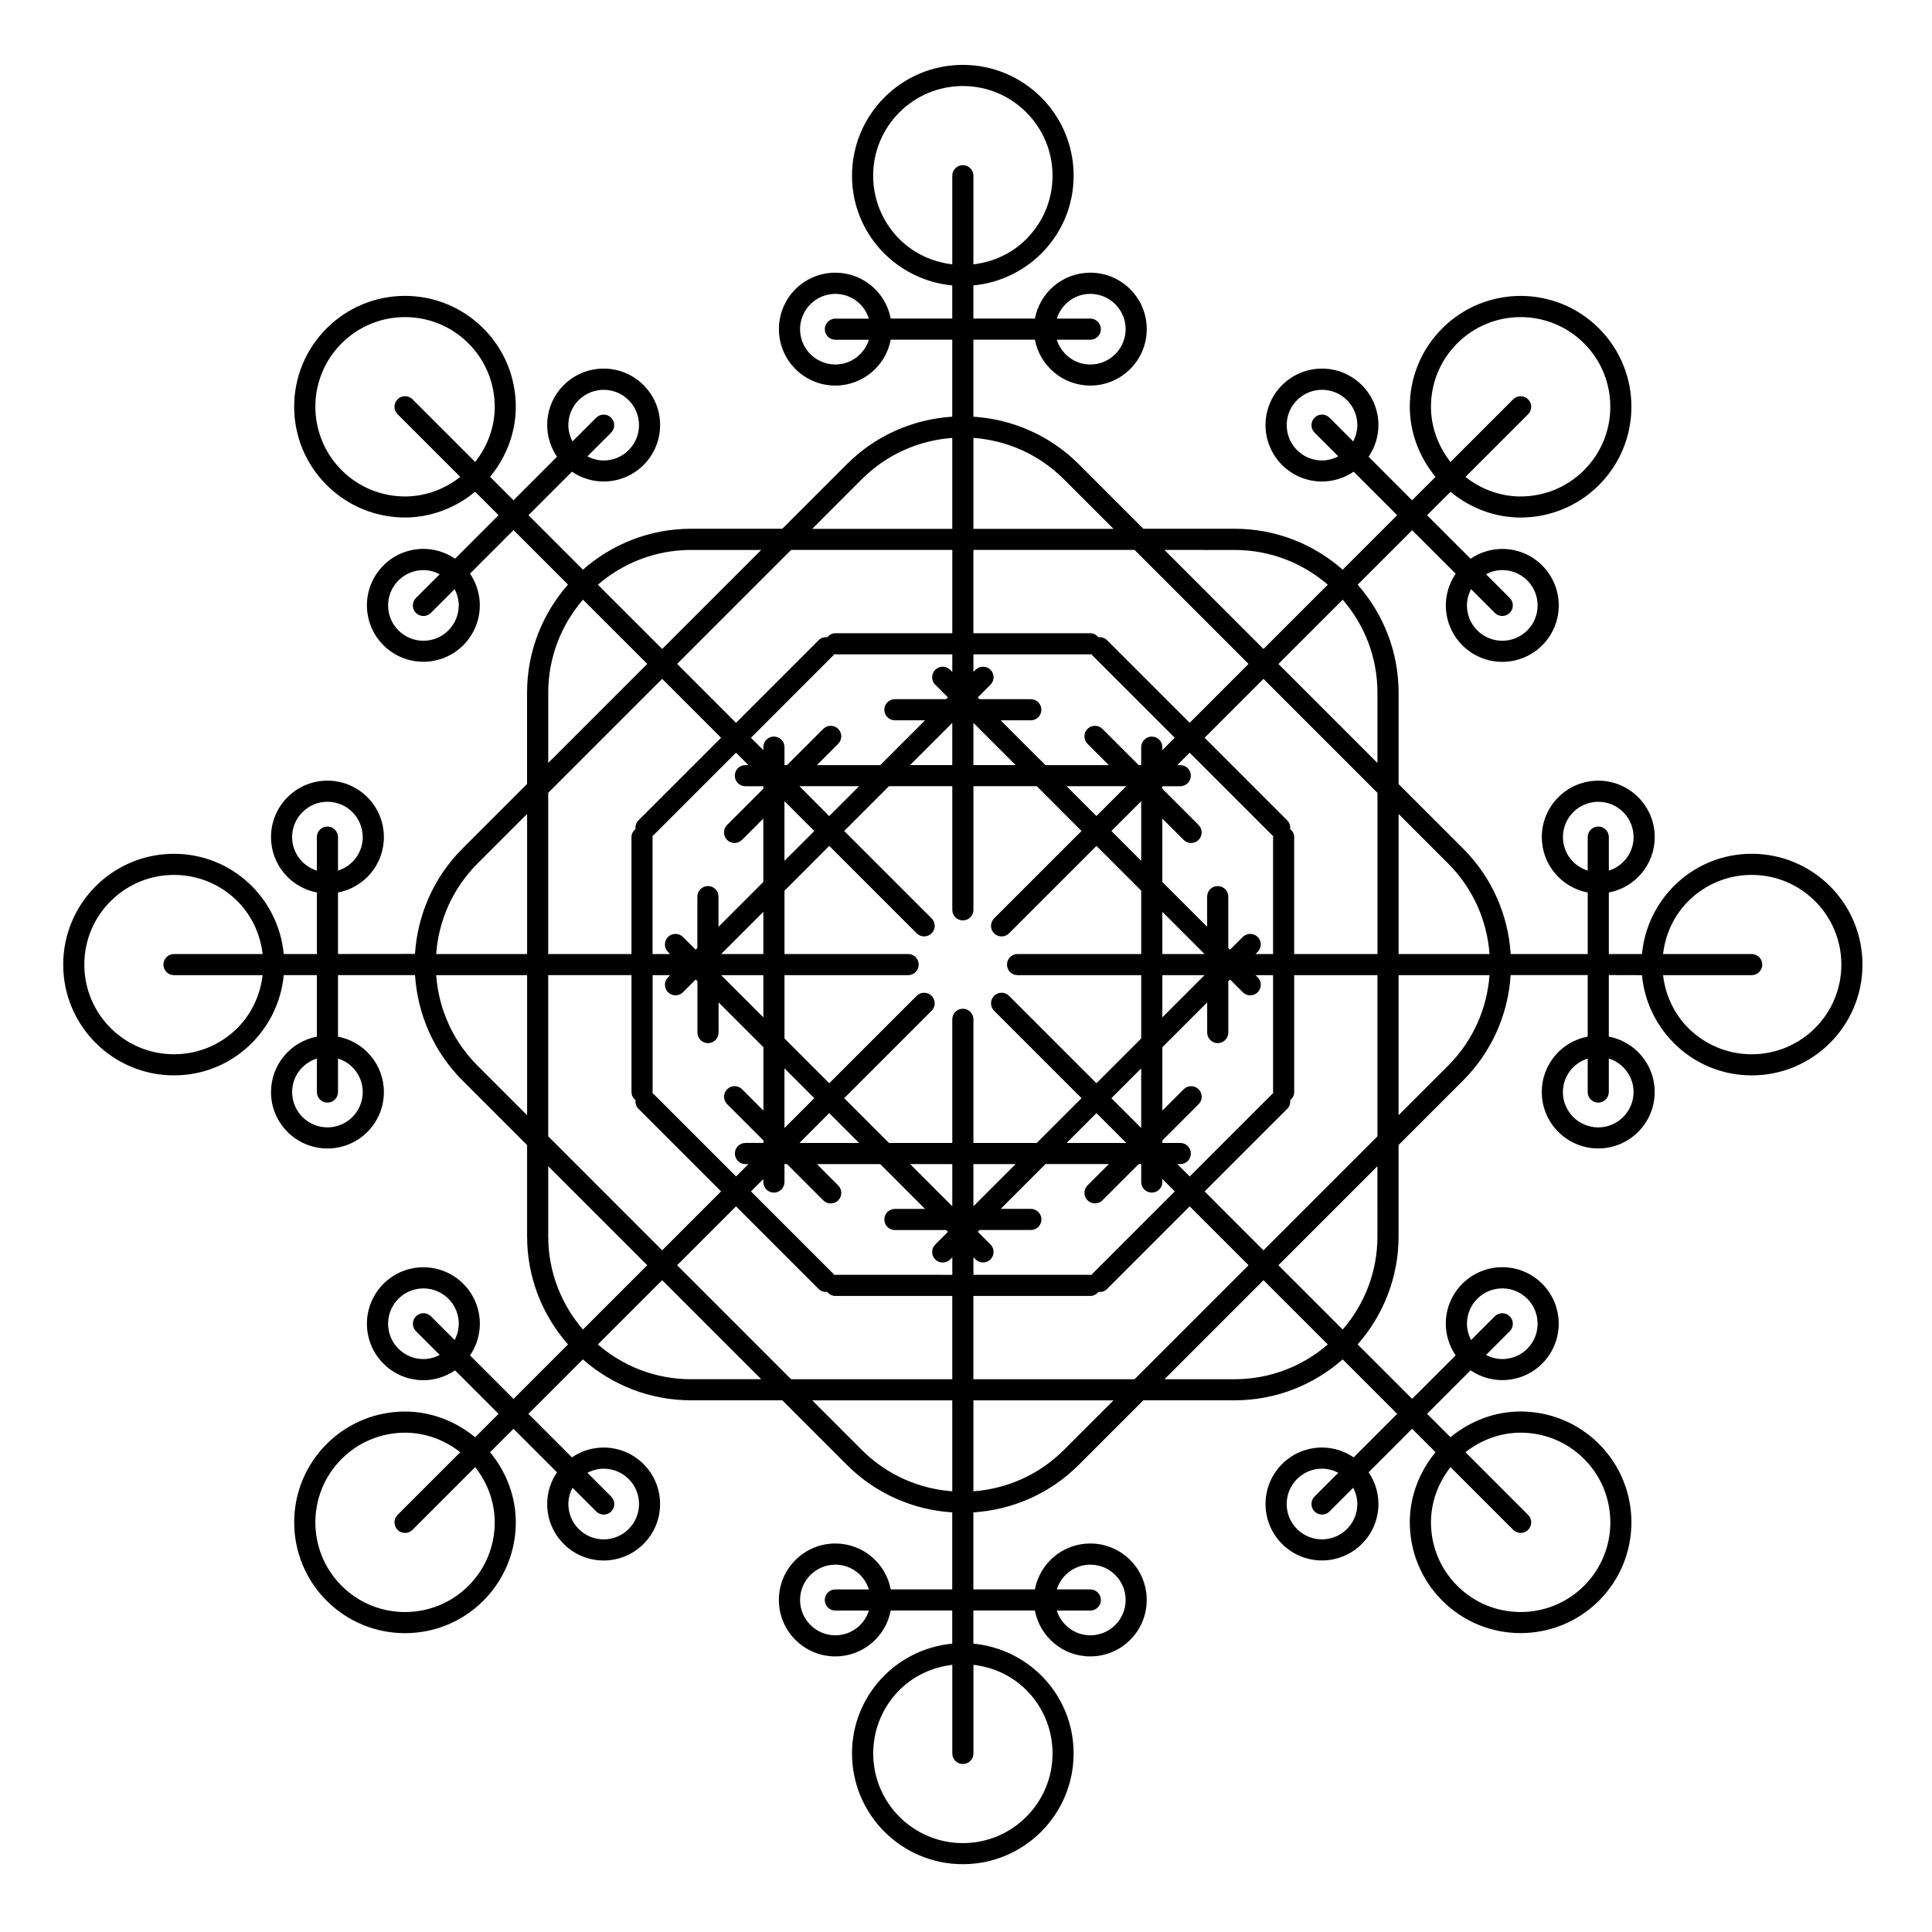 <?xml version="1.0" encoding="UTF-8"?>
<!-- Uploaded to: SVG Repo, www.svgrepo.com, Generator: SVG Repo Mixer Tools -->
<svg fill="#000000" width="800px" height="800px" version="1.1" viewBox="144 144 512 512" xmlns="http://www.w3.org/2000/svg">
 <path d="m608.22 370.26c-15.266 0-27.66 11.684-29.086 26.566h-8.773v-16.305c6.918-1.316 12.16-7.371 12.16-14.676 0-8.27-6.695-14.957-14.957-14.957-8.27 0-14.969 6.691-14.969 14.957 0 7.305 5.246 13.363 12.168 14.676v16.305h-20.414c-0.656-10.164-4.832-20.168-12.605-27.938l-17.098-17.098v-24.184c0-10.996-4.113-21.004-10.848-28.66l14.438-14.438 11.531 11.527c-1.723 2.531-2.609 5.477-2.609 8.402 0 3.816 1.473 7.664 4.383 10.574 2.918 2.918 6.769 4.391 10.586 4.383 3.824 0 7.664-1.465 10.574-4.383 2.918-2.91 4.383-6.758 4.383-10.574 0-3.824-1.473-7.668-4.391-10.586-2.91-2.91-6.75-4.379-10.57-4.379-2.926 0-5.871 0.879-8.398 2.602l-11.539-11.531 6.207-6.207c5.402 4.457 11.969 6.824 18.586 6.816 7.508 0 15.035-2.879 20.762-8.605 5.727-5.727 8.605-13.262 8.598-20.762 0.004-7.5-2.871-15.035-8.594-20.758-5.727-5.731-13.262-8.609-20.77-8.605-7.512 0-15.043 2.871-20.77 8.605-5.723 5.723-8.598 13.25-8.598 20.758 0 6.621 2.367 13.184 6.824 18.59l-6.207 6.207-11.531-11.539c1.719-2.523 2.602-5.465 2.602-8.398 0-3.816-1.473-7.664-4.383-10.578-2.918-2.918-6.758-4.391-10.578-4.383-3.816 0-7.656 1.465-10.578 4.383-2.918 2.918-4.383 6.762-4.379 10.578-0.004 3.816 1.465 7.664 4.379 10.574 2.918 2.918 6.762 4.391 10.578 4.383 2.934 0 5.871-0.883 8.402-2.602l11.531 11.531-14.438 14.438c-7.652-6.734-17.66-10.848-28.656-10.848h-24.176l-17.125-17.125 0.023 0.023c-7.777-7.769-17.773-11.945-27.938-12.594v-20.41h16.305c1.309 6.918 7.367 12.152 14.668 12.16 8.27 0 14.969-6.695 14.969-14.957 0-8.27-6.695-14.957-14.969-14.957-7.301 0-13.355 5.238-14.668 12.16h-16.305v-8.781c14.887-1.434 26.566-13.82 26.566-29.082 0-16.219-13.148-29.359-29.367-29.367-16.219 0-29.359 13.148-29.367 29.367 0 15.262 11.684 27.648 26.566 29.082v8.781h-16.305c-1.309-6.926-7.371-12.16-14.676-12.16-8.27 0-14.957 6.695-14.957 14.957s6.695 14.957 14.957 14.957c7.305 0 13.363-5.238 14.676-12.16h16.305v20.41c-10.164 0.656-20.168 4.824-27.934 12.594l-17.102 17.102h-24.176c-10.996 0-21.008 4.113-28.66 10.848l-14.438-14.438 11.531-11.531c2.531 1.723 5.469 2.609 8.398 2.602 3.816 0.004 7.664-1.465 10.574-4.379 2.918-2.918 4.391-6.762 4.383-10.586 0.004-3.816-1.461-7.664-4.379-10.574-2.918-2.918-6.762-4.391-10.578-4.383-3.824-0.004-7.668 1.465-10.586 4.383s-4.383 6.758-4.379 10.574c0 2.934 0.883 5.871 2.602 8.402l-11.531 11.531-6.207-6.207c4.457-5.402 6.824-11.973 6.816-18.59 0-7.5-2.879-15.035-8.605-20.758-5.727-5.727-13.254-8.609-20.762-8.605-7.508 0-15.035 2.871-20.762 8.605-5.731 5.727-8.609 13.254-8.605 20.762-0.004 7.508 2.871 15.043 8.605 20.762 5.727 5.727 13.254 8.605 20.762 8.605 6.617 0 13.184-2.367 18.586-6.824l6.215 6.207-11.527 11.531c-2.531-1.723-5.469-2.602-8.402-2.602-3.824 0-7.668 1.465-10.578 4.383-2.918 2.918-4.383 6.758-4.383 10.574 0 3.824 1.465 7.668 4.383 10.578 2.918 2.918 6.762 4.391 10.578 4.383 3.816 0 7.656-1.465 10.57-4.379 2.918-2.918 4.391-6.762 4.391-10.586 0-2.926-0.879-5.867-2.602-8.398l11.531-11.531 14.438 14.438c-6.731 7.652-10.848 17.66-10.848 28.66v24.176l-17.102 17.102c-7.769 7.769-11.945 17.77-12.594 27.938l-20.406 0.02v-16.293c6.926-1.309 12.16-7.371 12.16-14.676 0-8.262-6.691-14.965-14.957-14.965-8.27 0-14.957 6.699-14.957 14.965 0 7.301 5.238 13.363 12.16 14.676v16.305h-8.781c-1.434-14.887-13.828-26.562-29.082-26.562-16.219 0-29.367 13.145-29.367 29.359 0 16.223 13.156 29.359 29.367 29.359 15.254 0 27.648-11.672 29.082-26.562h8.781v16.305c-6.918 1.309-12.148 7.367-12.16 14.676 0 8.262 6.691 14.957 14.957 14.957 8.27 0 14.957-6.695 14.957-14.957 0-7.312-5.238-13.367-12.16-14.676v-16.305h20.414c0.656 10.16 4.824 20.168 12.594 27.934l17.102 17.102v24.176c0 10.996 4.113 21.008 10.844 28.66l-14.438 14.438-11.527-11.531c1.723-2.531 2.609-5.469 2.602-8.402 0-3.816-1.465-7.664-4.383-10.574-2.918-2.918-6.762-4.391-10.586-4.383-3.816-0.004-7.664 1.465-10.574 4.379-2.918 2.918-4.383 6.762-4.383 10.578 0 3.824 1.465 7.668 4.383 10.586 2.91 2.918 6.758 4.383 10.574 4.383 2.926 0 5.871-0.883 8.398-2.609l11.527 11.531-6.207 6.203c-5.402-4.457-11.969-6.824-18.586-6.816-7.508-0.004-15.043 2.871-20.762 8.598-5.727 5.727-8.609 13.254-8.605 20.77 0 7.5 2.871 15.035 8.605 20.762 5.727 5.727 13.254 8.605 20.762 8.598 7.508 0.004 15.043-2.871 20.762-8.598 5.727-5.727 8.605-13.262 8.605-20.77 0-6.621-2.367-13.184-6.824-18.586l6.207-6.203 11.531 11.531c-1.723 2.523-2.602 5.465-2.598 8.398 0 3.824 1.465 7.668 4.383 10.586 2.91 2.918 6.758 4.383 10.574 4.383s7.668-1.473 10.578-4.391c2.918-2.918 4.391-6.762 4.383-10.586 0-3.816-1.465-7.656-4.383-10.574s-6.762-4.383-10.586-4.379c-2.934-0.004-5.867 0.879-8.398 2.602l-11.531-11.531 14.438-14.438c7.656 6.734 17.668 10.848 28.668 10.848h24.184l17.098 17.098c7.769 7.769 17.77 11.953 27.934 12.602v20.41h-16.301c-1.316-6.926-7.371-12.164-14.676-12.164-8.27 0-14.957 6.695-14.965 14.965 0 8.27 6.699 14.957 14.965 14.957 7.301 0 13.363-5.238 14.676-12.16h16.301v8.777c-14.879 1.426-26.555 13.82-26.562 29.082 0 16.219 13.145 29.367 29.359 29.367 16.223 0 29.367-13.148 29.367-29.367 0-15.266-11.676-27.652-26.566-29.082v-8.777h16.305c1.309 6.918 7.367 12.16 14.676 12.16 8.27 0 14.957-6.691 14.957-14.957 0-8.27-6.691-14.965-14.957-14.965-7.312 0-13.367 5.238-14.676 12.164h-16.305v-20.41c10.164-0.648 20.168-4.824 27.938-12.602l17.098-17.098h24.184c10.996 0 21.008-4.113 28.66-10.848l14.438 14.438-11.531 11.531c-2.531-1.723-5.469-2.609-8.402-2.609-3.816 0-7.664 1.473-10.574 4.383-2.918 2.918-4.391 6.762-4.383 10.586-0.004 3.816 1.465 7.656 4.379 10.574 2.91 2.918 6.758 4.383 10.574 4.383 3.824 0 7.668-1.473 10.586-4.391 2.918-2.91 4.383-6.75 4.379-10.574 0.004-2.926-0.879-5.867-2.598-8.398l11.531-11.531 6.203 6.207c-4.457 5.402-6.824 11.961-6.824 18.578 0 7.508 2.879 15.043 8.605 20.762 5.723 5.727 13.254 8.605 20.762 8.598 7.508 0.004 15.043-2.867 20.77-8.594 5.727-5.727 8.598-13.254 8.598-20.762 0-7.512-2.871-15.043-8.598-20.77-5.727-5.727-13.262-8.605-20.77-8.598-6.621-0.004-13.184 2.363-18.586 6.816l-6.203-6.203 11.531-11.531c2.523 1.723 5.469 2.609 8.398 2.602 3.824 0.004 7.664-1.465 10.574-4.379 2.918-2.918 4.383-6.762 4.383-10.586 0-3.816-1.465-7.664-4.383-10.578-2.91-2.918-6.75-4.383-10.574-4.383-3.816 0-7.656 1.473-10.578 4.383-2.922 2.91-4.391 6.762-4.383 10.586-0.004 2.934 0.879 5.871 2.602 8.402l-11.527 11.527-14.438-14.438c6.731-7.652 10.844-17.668 10.844-28.66v-24.184l17.098-17.098c7.777-7.769 11.953-17.77 12.605-27.934h20.414v16.305c-6.926 1.305-12.168 7.359-12.168 14.668 0 8.27 6.695 14.969 14.969 14.969 8.262 0 14.957-6.699 14.957-14.969 0-7.305-5.238-13.355-12.16-14.668v-16.305l8.781 0.023c1.426 14.887 13.828 26.562 29.086 26.562 16.211 0 29.359-13.145 29.359-29.359 0.004-16.219-13.141-29.367-29.355-29.367zm-50.031-4.418c0.012-5.172 4.188-9.355 9.371-9.359 5.168 0.004 9.348 4.188 9.359 9.359-0.012 4.188-2.769 7.688-6.562 8.883v-8.883c0-1.547-1.254-2.801-2.801-2.801-1.547 0-2.801 1.254-2.801 2.801v8.883c-3.789-1.195-6.555-4.695-6.566-8.883zm-16.062-70.762c2.406 0 4.781 0.906 6.609 2.738 1.836 1.84 2.742 4.223 2.75 6.629-0.004 2.406-0.914 4.781-2.742 6.617-1.832 1.832-4.211 2.738-6.617 2.742-2.406-0.004-4.785-0.914-6.629-2.742-1.832-1.836-2.738-4.211-2.742-6.617 0.004-1.496 0.398-2.961 1.102-4.309l6.285 6.285c1.09 1.09 2.867 1.09 3.957 0s1.09-2.867 0-3.957l-6.285-6.285c1.348-0.711 2.816-1.102 4.312-1.102zm-18.906-43.289c0.004-6.09 2.316-12.152 6.957-16.793 4.644-4.644 10.715-6.965 16.809-6.965 6.09 0 12.16 2.316 16.809 6.965 4.641 4.644 6.953 10.707 6.953 16.801 0 6.09-2.312 12.16-6.957 16.805-4.652 4.644-10.715 6.957-16.805 6.965-5.199 0-10.332-1.793-14.629-5.18l16.609-16.609c1.09-1.09 1.09-2.867 0-3.957-1.09-1.09-2.867-1.09-3.957 0l-16.609 16.609c-3.383-4.301-5.172-9.434-5.18-14.641zm-28.875 14.234c-2.402 0-4.781-0.906-6.621-2.742-1.832-1.836-2.731-4.211-2.738-6.617 0.004-2.406 0.906-4.785 2.738-6.621 1.836-1.836 4.223-2.738 6.621-2.742 2.406 0 4.781 0.906 6.621 2.742 1.836 1.836 2.738 4.215 2.742 6.621-0.004 1.488-0.391 2.957-1.098 4.305l-6.281-6.285c-1.09-1.09-2.867-1.09-3.957 0s-1.09 2.867 0 3.957l6.281 6.285c-1.348 0.707-2.816 1.098-4.309 1.098zm-61.406-44.148c5.18 0.004 9.359 4.191 9.371 9.359-0.012 5.168-4.188 9.348-9.371 9.359-4.18-0.004-7.676-2.769-8.879-6.562h8.883c1.547 0 2.801-1.254 2.801-2.801s-1.254-2.801-2.801-2.801h-8.883c1.203-3.785 4.695-6.551 8.879-6.555zm-50.578-14.504c-4.305-4.309-6.957-10.234-6.965-16.805 0-6.57 2.66-12.496 6.965-16.805 4.309-4.305 10.234-6.957 16.805-6.965 6.57 0 12.496 2.66 16.805 6.965 4.309 4.309 6.965 10.234 6.965 16.805 0 6.57-2.66 12.496-6.965 16.805-3.68 3.68-8.57 6.035-14.008 6.68l0.004-23.484c0-1.547-1.254-2.801-2.801-2.801-1.547 0-2.801 1.254-2.801 2.801v23.484c-5.434-0.648-10.324-3.004-14.004-6.68zm-16.977 33.223c-5.172-0.004-9.355-4.191-9.359-9.359 0.004-5.172 4.191-9.355 9.359-9.359 4.188 0.004 7.688 2.769 8.883 6.562h-8.883c-1.547 0-2.801 1.254-2.801 2.801s1.254 2.801 2.801 2.801h8.883c-1.199 3.781-4.695 6.547-8.883 6.555zm-70.766 16.07c0-2.402 0.906-4.781 2.738-6.617 1.84-1.836 4.223-2.742 6.629-2.742s4.781 0.906 6.621 2.742c1.832 1.836 2.738 4.211 2.738 6.617s-0.914 4.785-2.742 6.629c-1.836 1.832-4.211 2.738-6.617 2.738-1.488 0-2.957-0.391-4.309-1.098l6.285-6.285c1.09-1.09 1.09-2.867 0-3.957-1.09-1.09-2.867-1.09-3.957 0l-6.285 6.285c-0.707-1.352-1.102-2.824-1.102-4.312zm-43.277 18.898c-6.09-0.004-12.16-2.316-16.805-6.965-4.644-4.644-6.957-10.715-6.965-16.805 0-6.09 2.316-12.16 6.965-16.805 4.644-4.644 10.715-6.957 16.805-6.957s12.16 2.316 16.805 6.965c4.644 4.644 6.957 10.707 6.965 16.793 0 5.207-1.793 10.34-5.184 14.633l-16.609-16.609c-1.09-1.09-2.867-1.09-3.957 0s-1.09 2.867 0 3.957l16.609 16.609c-4.301 3.394-9.426 5.184-14.629 5.184zm14.23 28.875c0 2.406-0.914 4.785-2.75 6.629-1.832 1.832-4.211 2.738-6.609 2.738-2.406 0-4.785-0.914-6.621-2.742-1.836-1.836-2.738-4.215-2.742-6.621 0.004-2.402 0.914-4.781 2.742-6.617 1.836-1.836 4.215-2.738 6.621-2.742 1.496 0 2.961 0.391 4.309 1.098l-6.293 6.293c-1.09 1.09-1.09 2.867 0 3.957 1.09 1.09 2.867 1.09 3.957 0l6.293-6.293c0.703 1.34 1.09 2.805 1.094 4.301zm-44.156 61.402c0.004-5.172 4.188-9.355 9.359-9.367 5.172 0.004 9.348 4.191 9.359 9.367-0.004 4.191-2.769 7.688-6.562 8.883v-8.883c0-1.547-1.254-2.801-2.801-2.801s-2.801 1.254-2.801 2.801v8.883c-3.789-1.195-6.547-4.691-6.555-8.883zm-14.496 50.59c-4.309 4.309-10.234 6.957-16.805 6.957-6.57 0-12.496-2.652-16.805-6.957-4.305-4.309-6.957-10.227-6.965-16.805 0-6.57 2.66-12.496 6.965-16.801 4.309-4.305 10.238-6.965 16.805-6.965 6.566 0 12.496 2.66 16.805 6.957 3.68 3.684 6.035 8.574 6.68 14.008h-23.492c-1.547 0-2.801 1.254-2.801 2.801s1.254 2.801 2.801 2.801h23.488c-0.645 5.426-3 10.32-6.676 14.004zm33.215 16.977c-0.004 5.168-4.188 9.348-9.359 9.359-5.172-0.012-9.355-4.191-9.359-9.359 0-4.199 2.766-7.691 6.562-8.891v8.891c0 1.547 1.254 2.801 2.801 2.801s2.801-1.254 2.801-2.801l-0.004-8.891c3.789 1.199 6.555 4.691 6.559 8.891zm16.074 70.762c-2.402-0.004-4.781-0.906-6.617-2.742-1.836-1.836-2.742-4.223-2.742-6.629s0.906-4.781 2.742-6.621c1.836-1.832 4.211-2.738 6.617-2.738s4.785 0.906 6.629 2.742c1.832 1.832 2.738 4.211 2.742 6.617 0 1.496-0.398 2.961-1.098 4.316l-6.285-6.285c-1.09-1.09-2.867-1.09-3.957 0-1.09 1.09-1.09 2.867 0 3.957l6.285 6.285c-1.355 0.707-2.824 1.094-4.316 1.098zm18.902 43.273c0 6.098-2.316 12.164-6.965 16.809-4.644 4.644-10.715 6.957-16.805 6.957s-12.16-2.312-16.805-6.957c-4.644-4.644-6.957-10.715-6.965-16.805 0.004-6.098 2.316-12.164 6.965-16.809 4.644-4.644 10.715-6.957 16.805-6.965 5.199 0.004 10.328 1.797 14.629 5.184l-16.613 16.613c-1.09 1.09-1.09 2.867 0 3.957 1.09 1.09 2.867 1.09 3.957 0l16.613-16.613c3.387 4.297 5.18 9.43 5.184 14.629zm28.867-14.223c2.406 0 4.785 0.906 6.629 2.738 1.832 1.836 2.738 4.215 2.742 6.617-0.004 2.414-0.914 4.785-2.742 6.629-1.84 1.836-4.223 2.742-6.621 2.75-2.402-0.004-4.781-0.914-6.617-2.742-1.836-1.836-2.742-4.223-2.742-6.629 0-1.496 0.391-2.957 1.098-4.309l6.293 6.293c1.09 1.09 2.867 1.09 3.957 0s1.09-2.867 0-3.957l-6.293-6.293c1.344-0.707 2.809-1.098 4.297-1.098zm61.41 44.156c-5.172-0.012-9.355-4.188-9.367-9.359 0.004-5.172 4.191-9.355 9.367-9.367 4.188 0.012 7.688 2.769 8.883 6.566h-8.891c-1.547 0-2.801 1.254-2.801 2.801s1.254 2.801 2.801 2.801h8.891c-1.195 3.781-4.695 6.547-8.883 6.559zm50.59 14.492c4.305 4.309 6.957 10.234 6.957 16.805s-2.66 12.496-6.957 16.805c-4.316 4.309-10.234 6.965-16.809 6.965-6.566 0-12.488-2.66-16.801-6.957-4.305-4.316-6.957-10.238-6.957-16.809 0-6.57 2.66-12.496 6.957-16.809 3.684-3.672 8.57-6.035 14-6.672v23.488c0 1.547 1.254 2.801 2.801 2.801s2.801-1.254 2.801-2.801v-23.488c5.426 0.629 10.316 2.992 14.008 6.672zm16.973-33.219c5.172 0.012 9.348 4.191 9.359 9.367-0.012 5.172-4.188 9.348-9.359 9.359-4.188-0.012-7.688-2.769-8.891-6.562h8.891c1.547 0 2.801-1.254 2.801-2.801s-1.254-2.801-2.801-2.801h-8.891c1.203-3.793 4.703-6.551 8.891-6.562zm70.754-16.07c0 2.406-0.906 4.781-2.738 6.617-1.836 1.836-4.223 2.742-6.629 2.75-2.402-0.004-4.781-0.914-6.617-2.742-1.832-1.836-2.738-4.211-2.738-6.617s0.906-4.785 2.742-6.629c1.836-1.84 4.211-2.738 6.617-2.742 1.496 0.004 2.961 0.391 4.316 1.098l-6.293 6.293c-1.09 1.09-1.09 2.867 0 3.957 1.09 1.09 2.867 1.09 3.957 0l6.285-6.285c0.707 1.34 1.098 2.805 1.098 4.301zm43.285-18.906c6.09 0.004 12.16 2.316 16.809 6.965 4.641 4.644 6.953 10.715 6.957 16.809-0.004 6.09-2.316 12.16-6.957 16.805-4.652 4.641-10.715 6.953-16.809 6.953-6.09 0-12.16-2.312-16.805-6.957-4.644-4.644-6.957-10.707-6.965-16.805 0.004-5.199 1.797-10.328 5.184-14.629l16.609 16.609c1.09 1.09 2.867 1.09 3.957 0s1.09-2.867 0-3.957l-16.609-16.609c4.293-3.387 9.422-5.176 14.629-5.184zm-14.23-28.863c0-2.406 0.906-4.785 2.742-6.629 1.836-1.84 4.223-2.738 6.621-2.742 2.406 0.004 4.781 0.906 6.617 2.742 1.832 1.836 2.738 4.215 2.742 6.621-0.004 2.414-0.914 4.785-2.742 6.629-1.832 1.832-4.211 2.731-6.617 2.738-1.496-0.004-2.957-0.391-4.309-1.09l6.285-6.285c1.09-1.09 1.09-2.867 0-3.957-1.09-1.09-2.867-1.09-3.957 0l-6.285 6.285c-0.707-1.355-1.098-2.82-1.098-4.312zm-4.981-121.96c6.691 6.691 10.316 15.238 10.961 23.98h-24.098v-37.121zm-46.402-7.004v30.984h-4.644l0.57-0.566c1.09-1.09 1.09-2.867 0-3.957-1.09-1.09-2.867-1.09-3.957 0l-3.371 3.363-0.469-0.469v-13.586c0-1.547-1.254-2.801-2.801-2.801s-2.801 1.254-2.801 2.801v7.988l-11.875-11.875v-16.793l5.652 5.648c1.09 1.09 2.867 1.09 3.957 0 1.09-1.09 1.09-2.867 0-3.957l-9.613-9.605v-0.66h4.758c1.547 0 2.801-1.254 2.801-2.801 0-1.547-1.254-2.801-2.801-2.801h-0.801l3.285-3.285 21.91 21.91c0.078 0.074 0.168 0.105 0.25 0.168 0 0.098-0.051 0.188-0.051 0.293zm0.062 67.863c-0.082 0.066-0.172 0.094-0.25 0.168l-21.906 21.906-3.285-3.285h0.793c1.547 0 2.801-1.254 2.801-2.801s-1.254-2.801-2.801-2.801h-4.758v-0.66l9.613-9.613c1.09-1.09 1.09-2.867 0-3.957-1.09-1.09-2.867-1.09-3.957 0l-5.652 5.652v-16.793l11.875-11.875v7.988c0 1.547 1.254 2.801 2.801 2.801 1.547 0 2.801-1.254 2.801-2.801v-13.582l0.461-0.469 3.371 3.371c1.09 1.086 2.867 1.086 3.957 0 1.09-1.09 1.09-2.867 0-3.965l-0.57-0.566h4.644v30.98c0 0.105 0.051 0.195 0.062 0.301zm-48.023 47.941c-0.078 0.078-0.105 0.168-0.168 0.25-0.102-0.012-0.191-0.062-0.297-0.062h-30.984v-4.652l0.57 0.57c1.09 1.09 2.867 1.09 3.957 0 1.09-1.09 1.09-2.867 0-3.957l-3.363-3.363 0.465-0.469h13.59c1.547 0 2.801-1.254 2.801-2.801s-1.254-2.801-2.801-2.801h-7.992l11.875-11.875h16.789l-5.648 5.648c-1.09 1.09-1.09 2.867 0 3.957 1.09 1.09 2.867 1.09 3.957 0l9.605-9.605h0.668v4.758c0 1.547 1.254 2.801 2.801 2.801s2.801-1.254 2.801-2.801v-0.805l3.293 3.293zm-68.031 0.188c-0.105 0-0.195 0.051-0.297 0.062-0.062-0.082-0.094-0.172-0.168-0.25l-21.91-21.91 3.285-3.285v0.801c0 1.547 1.254 2.801 2.801 2.801s2.801-1.254 2.801-2.801v-4.758h0.668l9.613 9.613c1.09 1.09 2.867 1.09 3.957 0 1.09-1.09 1.09-2.867 0-3.957l-5.652-5.652h16.793l11.875 11.875h-7.992c-1.547 0-2.801 1.254-2.801 2.801s1.254 2.801 2.801 2.801h13.59l0.465 0.469-3.363 3.363c-1.09 1.09-1.09 2.867 0 3.957 1.09 1.09 2.867 1.09 3.957 0l0.566-0.566v4.644zm-48.434-48.426v-30.984h4.652l-0.566 0.566c-1.09 1.09-1.09 2.867 0 3.965 1.09 1.086 2.867 1.086 3.957 0l3.371-3.371 0.465 0.465v13.59c0 1.547 1.254 2.801 2.801 2.801s2.801-1.254 2.801-2.801v-8l11.875 11.875v16.793l-5.648-5.648c-1.09-1.09-2.867-1.09-3.957 0-1.09 1.09-1.09 2.867 0 3.957l9.605 9.605v0.668h-4.758c-1.547 0-2.801 1.254-2.801 2.801s1.254 2.801 2.801 2.801h0.801l-3.285 3.285-21.906-21.906c-0.078-0.078-0.172-0.105-0.258-0.168 0-0.102 0.051-0.191 0.051-0.293zm-0.062-67.863c0.082-0.062 0.18-0.094 0.25-0.168l21.91-21.91 3.285 3.285h-0.805c-1.547 0-2.801 1.254-2.801 2.801s1.254 2.801 2.801 2.801h4.758v0.668l-9.605 9.605c-1.09 1.09-1.09 2.867 0 3.957 1.09 1.09 2.867 1.09 3.957 0l5.648-5.648v16.793l-11.875 11.875v-7.992c0-1.547-1.254-2.801-2.801-2.801s-2.801 1.254-2.801 2.801v13.59l-0.465 0.465-3.363-3.363c-1.09-1.09-2.867-1.09-3.957 0-1.09 1.09-1.09 2.867 0 3.957l0.566 0.566h-4.652v-30.984c0.012-0.105-0.039-0.195-0.051-0.297zm48.031-47.945c0.074-0.074 0.105-0.168 0.168-0.25 0.102 0.012 0.191 0.062 0.297 0.062h30.984v4.652l-0.566-0.566c-1.09-1.09-2.867-1.09-3.957 0s-1.09 2.867 0 3.957l3.363 3.363-0.465 0.465h-13.59c-1.547 0-2.801 1.254-2.801 2.801s1.254 2.801 2.801 2.801h7.992l-11.875 11.875h-16.793l5.648-5.648c1.09-1.09 1.09-2.867 0-3.957s-2.867-1.09-3.957 0l-9.605 9.605h-0.668v-4.766c0-1.547-1.254-2.801-2.801-2.801s-2.801 1.254-2.801 2.801v0.801l-3.285-3.281zm69.652 42.66-7.91-7.91h15.812zm11.863-3.945v15.812l-7.902-7.91zm-15.82 7.906-23.168 23.164c-1.09 1.09-1.09 2.867 0 3.957 1.09 1.09 2.867 1.09 3.957 0l23.168-23.164 11.863 11.863v16.781h-32.766c-1.547 0-2.801 1.254-2.801 2.801s1.254 2.801 2.801 2.801h32.766v16.781l-11.863 11.863-23.168-23.168c-1.09-1.09-2.867-1.09-3.957 0-1.09 1.09-1.09 2.867 0 3.957l23.168 23.168-11.867 11.867h-16.781v-32.766c0-1.547-1.254-2.801-2.801-2.801-1.547 0-2.801 1.254-2.801 2.801v32.766h-16.777l-11.867-11.867 23.168-23.168c1.09-1.09 1.09-2.867 0-3.957-1.09-1.09-2.867-1.09-3.957 0l-23.168 23.168-11.867-11.867v-16.777h32.766c1.547 0 2.801-1.254 2.801-2.801s-1.254-2.801-2.801-2.801h-32.766v-16.777l11.867-11.875 23.168 23.168c1.09 1.09 2.867 1.09 3.957 0 1.09-1.09 1.09-2.867 0-3.957l-23.168-23.168 11.867-11.867h16.781v32.766c0 1.547 1.254 2.801 2.801 2.801s2.801-1.254 2.801-2.801v-32.766h16.781zm21.418 32.605v-11.184l11.184 11.184zm11.184 5.598-11.184 11.184v-11.184zm-24.688 32.602 7.902-7.902v15.809zm3.953 11.867h-15.82l7.91-7.91zm-40.516 5.598h11.184l-11.184 11.184zm-5.598 11.18-11.18-11.18h11.18zm-32.609-24.688 7.91 7.91h-15.82zm-11.867 3.953v-15.82l7.91 7.91zm-5.598-40.512v11.18l-11.184-11.18zm-11.18-5.598 11.18-11.18v11.18zm24.688-32.605-7.91 7.91v-15.82zm-3.945-11.871h15.812l-7.91 7.91zm29.324-5.598 11.184-11.184v11.184zm16.785 0v-11.184l11.184 11.184zm50.066-3.949v-0.805c0-1.547-1.254-2.801-2.801-2.801s-2.801 1.254-2.801 2.801v4.766h-0.66l-9.613-9.605c-1.09-1.09-2.867-1.09-3.957 0-1.09 1.09-1.09 2.867 0 3.957l5.652 5.648h-16.793l-11.875-11.875h7.988c1.547 0 2.801-1.254 2.801-2.801 0-1.547-1.254-2.801-2.801-2.801h-13.586l-0.465-0.465 3.371-3.371c1.09-1.09 1.09-2.867 0-3.957-1.09-1.09-2.867-1.09-3.957 0l-0.57 0.57v-4.652h30.98c0.105 0 0.195-0.051 0.297-0.062 0.066 0.078 0.094 0.18 0.168 0.25l21.91 21.91zm-14.668-29.16c-0.621-0.621-1.461-0.852-2.273-0.762-0.516-0.637-1.27-1.07-2.148-1.07h-30.98v-22.074h42.723l30.199 30.207-15.605 15.605zm-40.996-1.832h-30.984c-0.883 0-1.633 0.43-2.148 1.07-0.812-0.09-1.645 0.141-2.273 0.762l-21.91 21.91-15.605-15.613 30.207-30.207h42.719zm-61.277 27.699-21.91 21.91c-0.621 0.621-0.852 1.461-0.762 2.273-0.637 0.516-1.07 1.266-1.07 2.148v30.984h-22.066v-42.719l30.207-30.207zm-23.738 62.914v30.984c0 0.883 0.438 1.641 1.074 2.148-0.09 0.816 0.141 1.652 0.762 2.273l21.906 21.906-15.605 15.605-30.207-30.207v-42.719l22.07 0.004zm27.695 61.27 21.91 21.91c0.621 0.621 1.461 0.844 2.273 0.766 0.516 0.633 1.266 1.062 2.148 1.062h30.984v22.074h-42.711l-30.207-30.207zm62.918 23.742h30.984c0.879 0 1.633-0.43 2.148-1.07 0.816 0.09 1.652-0.133 2.273-0.762l21.91-21.91 15.602 15.605-30.207 30.207h-42.719v-22.07zm61.273-27.699 21.906-21.906c0.621-0.621 0.852-1.465 0.762-2.277 0.637-0.516 1.07-1.27 1.07-2.148v-30.98h22.066v42.711l-30.207 30.207zm23.734-62.91v-30.984c0-0.883-0.43-1.633-1.07-2.148 0.09-0.812-0.133-1.652-0.762-2.273l-21.91-21.91 15.605-15.605 30.207 30.207v42.719zm22.066-69.219v18.586l-26.242-26.242 17.039-17.039c5.727 6.633 9.203 15.234 9.203 24.695zm-37.859-37.867c9.453 0 18.062 3.481 24.699 9.207l-17.039 17.039-26.242-26.25zm-45.234-18.738 0.027 0.023 13.117 13.117h-37.125v-24.098c8.742 0.641 17.285 4.269 23.98 10.957zm-53.562 0c6.691-6.684 15.238-10.312 23.977-10.953v24.098h-37.113zm-45.234 18.738h18.578l-26.242 26.242-17.039-17.035c6.637-5.727 15.246-9.203 24.703-9.207zm-37.863 37.867c0-9.453 3.481-18.062 9.207-24.703l17.039 17.035-26.242 26.242v-18.574zm-18.742 45.238 13.145-13.145v37.121h-24.098c0.641-8.738 4.269-17.289 10.953-23.977zm0 53.555c-6.684-6.684-10.312-15.238-10.953-23.977h24.098v37.121zm18.742 45.234v-18.578l26.242 26.242-17.039 17.039c-5.727-6.637-9.203-15.246-9.203-24.703zm37.863 37.871c-9.461 0-18.07-3.481-24.711-9.215l17.039-17.039 26.25 26.25h-18.578zm45.234 18.738-13.137-13.137h37.113v24.098c-8.738-0.645-17.285-4.273-23.977-10.961zm53.562 0c-6.691 6.691-15.238 10.316-23.98 10.961v-24.098h37.121zm45.234-18.738h-18.586l26.242-26.25 17.047 17.039c-6.637 5.723-15.246 9.211-24.703 9.211zm37.859-37.871c0 9.453-3.477 18.07-9.203 24.703l-17.047-17.039 26.242-26.25 0.004 18.586zm18.738-45.234-13.137 13.137v-37.113h24.098c-0.645 8.738-4.273 17.285-10.961 23.977zm49.137 6.996c-0.012 5.172-4.191 9.359-9.359 9.371-5.18-0.012-9.359-4.199-9.371-9.371 0.012-4.188 2.769-7.68 6.57-8.879v8.883c0 1.547 1.254 2.801 2.801 2.801 1.547 0 2.801-1.254 2.801-2.801l-0.004-8.883c3.793 1.207 6.559 4.699 6.562 8.879zm48.109-16.965c-4.316 4.305-10.234 6.957-16.805 6.957s-12.496-2.66-16.809-6.957c-3.68-3.68-6.039-8.57-6.68-14.008h23.488c1.547 0 2.801-1.254 2.801-2.801s-1.254-2.801-2.801-2.801l-23.488 0.004c0.637-5.43 3-10.324 6.68-14.008 4.316-4.309 10.238-6.965 16.809-6.965s12.488 2.66 16.805 6.965c4.305 4.309 6.957 10.238 6.957 16.805 0 6.57-2.652 12.496-6.957 16.809z"/>
</svg>